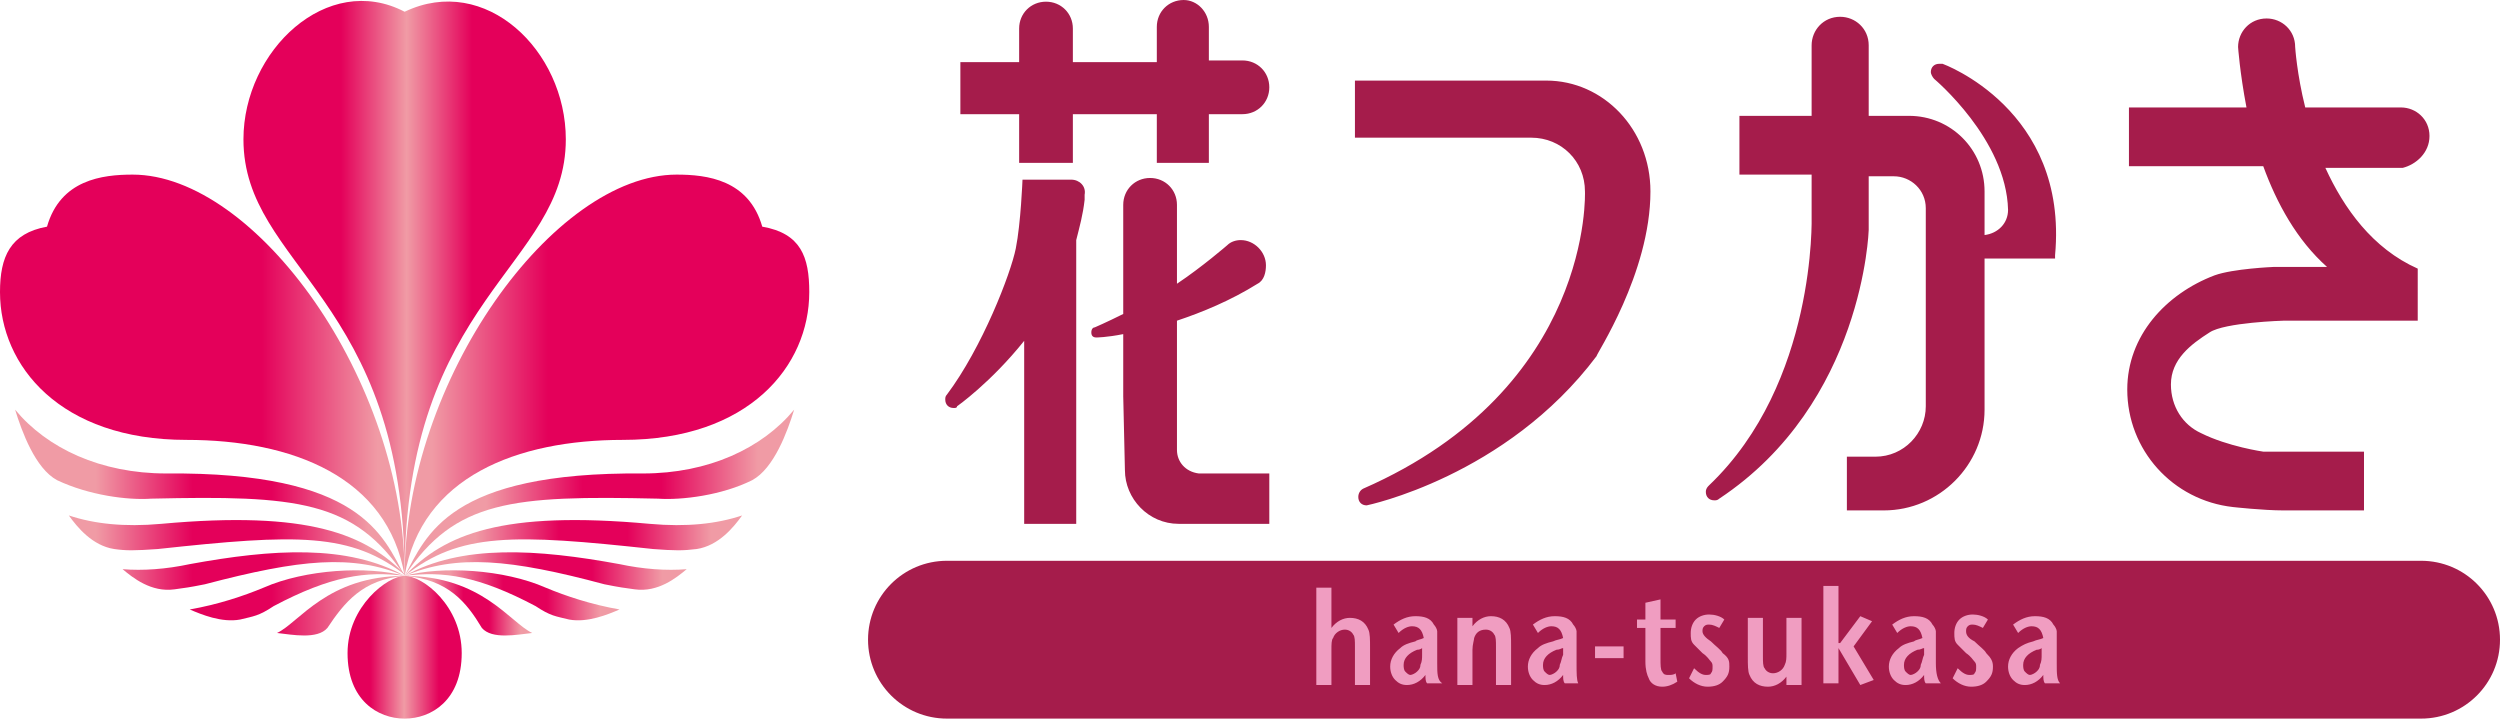 <svg id="レイヤー_1" xmlns="http://www.w3.org/2000/svg" viewBox="0 0 148.9 42.8"><style>.st15{fill:#a51c4b}</style><linearGradient id="SVGID_1_" gradientUnits="userSpaceOnUse" x1="-539.445" y1="52.278" x2="-546.274" y2="52.278" gradientTransform="matrix(1 0 0 .95 566.976 -11.095)"><stop offset=".202" stop-color="#e4005a"/><stop offset=".506" stop-color="#f09ba5"/><stop offset=".803" stop-color="#e4005a"/></linearGradient><path d="M24.1 34.3c-1 0-3.4 1.8-3.4 4.6s1.8 3.9 3.4 3.9c1.6 0 3.4-1.1 3.4-3.9s-2.3-4.6-3.4-4.6z" fill="url(#SVGID_1_)"/><linearGradient id="SVGID_2_" gradientUnits="userSpaceOnUse" x1="-542.813" y1="50.703" x2="-566.898" y2="50.703" gradientTransform="translate(566.93 -28.346)"><stop offset=".067" stop-color="#f09ba5"/><stop offset=".354" stop-color="#e4005a"/></linearGradient><path d="M0 17.4c0 4.4 3.6 8.8 11.1 8.8 6.3 0 12 2.2 13 8.1 0-11.7-8.9-23.9-16.2-23.9-1.8 0-4.3.3-5.1 3.1-2.2.4-2.8 1.8-2.8 3.9z" fill="url(#SVGID_2_)"/><linearGradient id="SVGID_3_" gradientUnits="userSpaceOnUse" x1="686.896" y1="50.703" x2="662.81" y2="50.703" gradientTransform="matrix(-1 0 0 1 711.01 -28.346)"><stop offset=".067" stop-color="#f09ba5"/><stop offset=".354" stop-color="#e4005a"/></linearGradient><path d="M48.2 17.4c0 4.4-3.6 8.8-11.1 8.8-6.3 0-12 2.2-13 8.1 0-11.7 8.9-23.9 16.2-23.9 1.8 0 4.3.3 5.1 3.1 2.3.4 2.8 1.8 2.8 3.9z" fill="url(#SVGID_3_)"/><linearGradient id="SVGID_4_" gradientUnits="userSpaceOnUse" x1="-552.462" y1="45.501" x2="-533.181" y2="45.501" gradientTransform="translate(566.93 -28.346)"><stop offset=".303" stop-color="#e4005a"/><stop offset=".506" stop-color="#f09ba5"/><stop offset=".708" stop-color="#e4005a"/></linearGradient><path d="M24.1 34.3c0-16.6-9.6-18.4-9.6-26 0-5.3 5-10 9.6-7.6 4.8-2.3 9.6 2.3 9.6 7.6 0 7.6-9.6 9.4-9.6 26" fill="url(#SVGID_4_)"/><linearGradient id="SVGID_5_" gradientUnits="userSpaceOnUse" x1="-566.077" y1="57.723" x2="-542.729" y2="57.723" gradientTransform="translate(566.93 -28.346)"><stop offset=".208" stop-color="#f09ba5"/><stop offset=".455" stop-color="#e4005a"/><stop offset=".657" stop-color="#e4005a"/><stop offset=".904" stop-color="#f09ba5"/></linearGradient><path d="M9 29.7c8.7-.2 12.1.1 15.1 4.6-1.3-2.4-2.6-6.2-14.2-6.1-3.9 0-7.1-1.5-9-3.8.4 1.3 1.2 3.5 2.5 4.2 1.9.9 4.2 1.2 5.6 1.1z" fill="url(#SVGID_5_)"/><linearGradient id="SVGID_6_" gradientUnits="userSpaceOnUse" x1="-566.076" y1="60.84" x2="-542.729" y2="60.84" gradientTransform="translate(566.93 -28.346)"><stop offset=".208" stop-color="#f09ba5"/><stop offset=".455" stop-color="#e4005a"/><stop offset=".657" stop-color="#e4005a"/><stop offset=".904" stop-color="#f09ba5"/></linearGradient><path d="M9.4 32.7c8.3-.9 11.5-1 14.8 1.6-2.4-2.5-5.8-3.9-14.6-3.1-2.2.2-4 0-5.5-.5.5.7 1.4 1.8 2.7 2 .7.1 1.2.1 2.6 0z" fill="url(#SVGID_6_)"/><linearGradient id="SVGID_7_" gradientUnits="userSpaceOnUse" x1="-566.077" y1="62.364" x2="-542.729" y2="62.364" gradientTransform="translate(566.93 -28.346)"><stop offset=".208" stop-color="#f09ba5"/><stop offset=".455" stop-color="#e4005a"/><stop offset=".657" stop-color="#e4005a"/><stop offset=".904" stop-color="#f09ba5"/></linearGradient><path d="M24.1 34.3c-3.4-1.9-7.9-1.6-12.8-.7-1.4.3-2.8.4-4 .3.6.5 1.7 1.4 3.1 1.2.7-.1.8-.1 1.8-.3 5.7-1.5 8.8-1.8 11.9-.5z" fill="url(#SVGID_7_)"/><linearGradient id="SVGID_8_" gradientUnits="userSpaceOnUse" x1="-566.075" y1="63.824" x2="-542.729" y2="63.824" gradientTransform="translate(566.93 -28.346)"><stop offset=".208" stop-color="#f09ba5"/><stop offset=".455" stop-color="#e4005a"/><stop offset=".657" stop-color="#e4005a"/><stop offset=".904" stop-color="#f09ba5"/></linearGradient><path d="M24.1 34.3c-2.2-.6-5.9-.4-8.4.7-1.2.5-2.7 1-4.4 1.3.7.3 1.9.8 3 .6.8-.2 1.1-.2 2-.8 3.4-1.8 5.5-2.1 7.8-1.8z" fill="url(#SVGID_8_)"/><linearGradient id="SVGID_9_" gradientUnits="userSpaceOnUse" x1="-566.077" y1="64.416" x2="-542.729" y2="64.416" gradientTransform="translate(566.93 -28.346)"><stop offset=".208" stop-color="#f09ba5"/><stop offset=".455" stop-color="#e4005a"/><stop offset=".657" stop-color="#e4005a"/><stop offset=".904" stop-color="#f09ba5"/></linearGradient><path d="M24.1 34.3c-4.6 0-6.3 2.8-7.6 3.4.9.1 2.4.4 3-.3 1-1.5 2.1-2.9 4.6-3.1z" fill="url(#SVGID_9_)"/><linearGradient id="SVGID_10_" gradientUnits="userSpaceOnUse" x1="-542.815" y1="57.723" x2="-519.55" y2="57.723" gradientTransform="translate(566.93 -28.346)"><stop offset=".208" stop-color="#f09ba5"/><stop offset=".455" stop-color="#e4005a"/><stop offset=".657" stop-color="#e4005a"/><stop offset=".904" stop-color="#f09ba5"/></linearGradient><path d="M39.2 29.7c-8.7-.2-12.1.1-15.1 4.6 1.3-2.4 2.6-6.2 14.2-6.1 3.9 0 7.1-1.5 9-3.8-.4 1.3-1.2 3.5-2.5 4.2-1.8.9-4.2 1.2-5.6 1.1z" fill="url(#SVGID_10_)"/><linearGradient id="SVGID_11_" gradientUnits="userSpaceOnUse" x1="-542.815" y1="60.84" x2="-522.634" y2="60.84" gradientTransform="translate(566.93 -28.346)"><stop offset=".208" stop-color="#f09ba5"/><stop offset=".455" stop-color="#e4005a"/><stop offset=".657" stop-color="#e4005a"/><stop offset=".904" stop-color="#f09ba5"/></linearGradient><path d="M38.9 32.7c-8.3-.9-11.5-1-14.8 1.6 2.4-2.5 5.8-3.9 14.6-3.1 2.2.2 4 0 5.5-.5-.5.7-1.4 1.8-2.7 2-.8.1-1.3.1-2.6 0z" fill="url(#SVGID_11_)"/><linearGradient id="SVGID_12_" gradientUnits="userSpaceOnUse" x1="-542.815" y1="62.364" x2="-525.849" y2="62.364" gradientTransform="translate(566.93 -28.346)"><stop offset=".208" stop-color="#f09ba5"/><stop offset=".455" stop-color="#e4005a"/><stop offset=".657" stop-color="#e4005a"/><stop offset=".904" stop-color="#f09ba5"/></linearGradient><path d="M24.1 34.3c3.4-1.9 7.9-1.6 12.8-.7 1.4.3 2.8.4 4 .3-.6.5-1.7 1.4-3.1 1.2-.7-.1-.8-.1-1.8-.3-5.6-1.5-8.8-1.8-11.9-.5z" fill="url(#SVGID_12_)"/><linearGradient id="SVGID_13_" gradientUnits="userSpaceOnUse" x1="-542.815" y1="63.824" x2="-529.93" y2="63.824" gradientTransform="translate(566.93 -28.346)"><stop offset=".208" stop-color="#f09ba5"/><stop offset=".455" stop-color="#e4005a"/><stop offset=".657" stop-color="#e4005a"/><stop offset=".904" stop-color="#f09ba5"/></linearGradient><path d="M24.1 34.3c2.2-.6 5.9-.4 8.4.7 1.2.5 2.7 1 4.4 1.3-.7.3-1.9.8-3 .6-.8-.2-1.1-.2-2-.8-3.4-1.8-5.5-2.1-7.8-1.8z" fill="url(#SVGID_13_)"/><linearGradient id="SVGID_14_" gradientUnits="userSpaceOnUse" x1="-542.815" y1="64.416" x2="-535.169" y2="64.416" gradientTransform="translate(566.93 -28.346)"><stop offset=".208" stop-color="#f09ba5"/><stop offset=".455" stop-color="#e4005a"/><stop offset=".657" stop-color="#e4005a"/><stop offset=".904" stop-color="#f09ba5"/></linearGradient><path d="M24.1 34.3c4.6 0 6.3 2.8 7.6 3.4-.9.1-2.4.4-3-.3-.9-1.5-2-2.9-4.6-3.1z" fill="url(#SVGID_14_)"/><path class="st15" d="M56.4 42.8c-2.6 0-4.7-2.1-4.7-4.7s2.1-4.7 4.7-4.7h87.8c2.6 0 4.7 2.1 4.7 4.7s-2.1 4.7-4.7 4.7H56.4z"/><path d="M81.6 40.8h-.9v-2.3c0-.3 0-.6-.1-.7-.1-.2-.3-.3-.5-.3-.3 0-.6.2-.7.5-.1.1-.1.4-.1.7v2.1h-.9V35h.9v2.4c.3-.4.7-.6 1.1-.6.5 0 .9.2 1.1.7.1.2.1.6.1 1.1v2.2zm3-1.2c0 .2-.1.3-.2.4-.1.1-.3.2-.4.2-.1 0-.2-.1-.3-.2-.1-.1-.1-.3-.1-.4 0-.4.3-.7.8-.9.2 0 .3-.1.3-.1v.4c0 .2 0 .4-.1.6zm1-.1v-1.9c0-.1-.1-.3-.2-.4-.2-.4-.6-.5-1.1-.5-.5 0-.9.2-1.3.5l.3.5c.3-.3.6-.4.8-.4.4 0 .6.2.7.7-.2.1-.4.1-.5.2-.4.1-.7.2-.9.4-.4.3-.6.7-.6 1.1 0 .3.1.6.3.8.2.2.4.3.7.3.4 0 .8-.2 1.1-.6 0 .2 0 .4.1.5h.9c-.3-.2-.3-.6-.3-1.2zm4.4 1.3h-.9v-2.3c0-.3 0-.6-.1-.7-.1-.2-.3-.3-.5-.3-.4 0-.6.2-.7.5 0 .1-.1.4-.1.7v2.1h-.9v-4h.9v.5c.3-.4.7-.6 1.1-.6.5 0 .9.2 1.1.7.1.2.1.6.1 1.1v2.3zm2.9-1.2c0 .2-.1.3-.2.4-.1.1-.3.2-.4.2-.1 0-.2-.1-.3-.2-.1-.1-.1-.3-.1-.4 0-.4.3-.7.8-.9.2 0 .3-.1.4-.1v.4c-.1.2-.1.4-.2.6zm1-.1v-1.9c0-.1-.1-.3-.2-.4-.2-.4-.6-.5-1.1-.5-.5 0-.9.2-1.3.5l.3.5c.3-.3.6-.4.8-.4.4 0 .6.2.7.7-.2.1-.4.1-.6.2-.4.1-.7.2-.9.4-.4.3-.6.7-.6 1.1 0 .3.1.6.3.8.2.2.4.3.7.3.4 0 .8-.2 1.1-.6 0 .2 0 .4.1.5h.8c-.1-.2-.1-.6-.1-1.2zm2.8-.3H95v-.7h1.7v.7zm3.2 1.4c-.3.2-.6.3-.9.3-.4 0-.7-.2-.8-.5-.1-.2-.2-.5-.2-1v-2h-.5v-.5h.5v-1l.9-.2v1.2h.9v.5h-.9v1.8c0 .4 0 .7.1.8.1.2.2.2.4.2.1 0 .3 0 .4-.1l.1.5zm3.1-.9c0 .4-.1.6-.4.9-.2.2-.5.3-.9.3s-.8-.2-1.1-.5l.3-.6c.3.3.5.4.7.4.1 0 .3 0 .3-.1.1-.1.1-.2.1-.4 0-.1 0-.2-.1-.3-.1-.1-.2-.3-.5-.5l-.5-.5c-.2-.2-.2-.4-.2-.7 0-.3.1-.6.3-.8.2-.2.5-.3.8-.3.3 0 .7.1.9.3l-.3.5c-.2-.1-.4-.2-.6-.2-.1 0-.2 0-.3.1-.1.1-.1.2-.1.3 0 .2.2.4.5.6.3.3.6.5.7.7.4.3.4.5.4.8zm4.3 1.1h-.9v-.5c-.3.4-.7.6-1.1.6-.5 0-.9-.2-1.1-.7-.1-.2-.1-.6-.1-1.1v-2.3h.9v2.3c0 .3 0 .6.1.7.1.2.3.3.5.3.3 0 .6-.2.7-.5.1-.2.1-.4.1-.7v-2.1h.9v4zm4.3-.3l-.8.3-1.3-2.2v2.1h-.9v-5.8h.9v3.4h.1l1.2-1.6.7.3-1.1 1.5 1.2 2zm2.8-.9c0 .2-.1.3-.2.4-.1.1-.3.2-.4.2-.1 0-.2-.1-.3-.2-.1-.1-.1-.3-.1-.4 0-.4.3-.7.8-.9.2 0 .3-.1.4-.1v.4c-.1.2-.1.4-.2.6zm.9-.1v-1.9c0-.1-.1-.3-.2-.4-.2-.4-.6-.5-1.1-.5-.5 0-.9.2-1.3.5l.3.5c.3-.3.6-.4.8-.4.4 0 .6.2.7.7-.2.1-.4.1-.5.2-.4.1-.7.2-.9.4-.4.3-.6.7-.6 1.1 0 .3.1.6.3.8.2.2.4.3.7.3.4 0 .8-.2 1.1-.6 0 .2 0 .4.1.5h.9c-.2-.2-.3-.6-.3-1.2zm3.4.2c0 .4-.1.6-.4.9-.2.2-.5.3-.9.3s-.8-.2-1.1-.5l.3-.6c.3.3.5.4.7.4.1 0 .3 0 .3-.1.1-.1.1-.2.1-.4 0-.1 0-.2-.1-.3-.1-.1-.2-.3-.5-.5l-.5-.5c-.2-.2-.2-.4-.2-.7 0-.3.1-.6.3-.8.2-.2.5-.3.8-.3.3 0 .7.1.9.3l-.3.5c-.2-.1-.4-.2-.6-.2-.1 0-.2 0-.3.1-.1.1-.1.2-.1.3 0 .2.1.4.5.6.3.3.6.5.7.7.3.3.4.5.4.8zm2.8-.1c0 .2-.1.3-.2.4-.1.1-.3.2-.4.2-.1 0-.2-.1-.3-.2-.1-.1-.1-.3-.1-.4 0-.4.3-.7.8-.9.2 0 .3-.1.3-.1v.4c0 .2 0 .4-.1.6zm1-.1v-1.9c0-.1-.1-.3-.2-.4-.2-.4-.6-.5-1.1-.5-.5 0-.9.2-1.3.5l.3.5c.3-.3.6-.4.8-.4.4 0 .6.2.7.7-.2.1-.4.1-.6.2-.4.1-.6.2-.9.4-.4.3-.6.7-.6 1.1 0 .3.1.6.3.8.2.2.4.3.7.3.4 0 .8-.2 1.1-.6 0 .2 0 .4.1.5h.9c-.2-.2-.2-.6-.2-1.2z" fill="#f09dc1"/><path class="st15" d="M98.3 11.4c0-3.7-2.8-6.6-6.2-6.6H80.7v3.4h10.5c1.8 0 3.2 1.4 3.2 3.2 0 0 .5 11.7-13.2 17.7-.2.1-.3.3-.3.5 0 .3.2.5.5.5 0 0 8.3-1.7 13.7-8.9-.1 0 3.2-4.9 3.2-9.8zm-34.5-.7h-2.9s-.1 2.6-.4 4.1c-.3 1.5-2 5.9-4.1 8.7-.1.1-.1.2-.1.3 0 .3.2.5.5.5.1 0 .2 0 .2-.1 0 0 2-1.4 4-3.9v10.9h3.1V14.3c.2-.8.4-1.5.5-2.4v-.3c.1-.5-.3-.9-.8-.9zm-3-1h3.1V6.8h5v2.9H72V6.8h2c.9 0 1.6-.7 1.6-1.6 0-.9-.7-1.6-1.6-1.6h-2v-2c0-.9-.7-1.6-1.5-1.6-.9 0-1.6.7-1.6 1.6v2.1h-5v-2c0-.9-.7-1.6-1.6-1.6-.9 0-1.6.7-1.6 1.6v2h-3.5v3.1h3.5v2.9zm9.3 17.1v-7.7c1.5-.5 3.2-1.2 4.8-2.2.4-.2.5-.7.5-1.1 0-.8-.7-1.5-1.5-1.5-.3 0-.6.1-.8.3 0 0-1.5 1.3-3 2.3v-4.7c0-.9-.7-1.6-1.6-1.6-.9 0-1.6.7-1.6 1.6v6.5c-1 .5-1.7.8-1.7.8-.1 0-.2.1-.2.3 0 .2.1.3.3.3 0 0 .6 0 1.6-.2v3.7L67 28c0 1.7 1.4 3.2 3.2 3.2h5.4v-3h-4.2c-.8-.1-1.3-.7-1.3-1.4zm52.3-11.6c.8-8.7-6.7-11.4-6.7-11.4h-.2c-.3 0-.5.2-.5.5 0 .1.1.3.2.4 0 0 4.3 3.6 4.4 7.8 0 .8-.6 1.4-1.4 1.5v-2.6c0-2.5-2-4.5-4.5-4.5h-2.4V2.7c0-1-.8-1.7-1.7-1.7-1 0-1.7.8-1.7 1.7v4.2h-4.3v3.5h4.3v2.5s.3 9.9-6.1 16c-.1.1-.2.2-.2.4 0 .3.2.5.5.5.1 0 .2 0 .3-.1 8.6-5.7 8.9-16 8.9-16v-3.2h1.5c1 0 1.9.8 1.9 1.9v11.8c0 1.6-1.3 3-3 3H110v3.2h2.2c3.3 0 6-2.7 6-6v-9h4.2zm22.3-7.1c0-1-.8-1.7-1.7-1.7h-5.7c-.5-2-.6-3.6-.6-3.6 0-1-.8-1.7-1.7-1.7-1 0-1.7.8-1.7 1.7 0 0 .1 1.5.5 3.6h-7v3.5h8c.8 2.2 2 4.4 3.8 6h-3.2s-2.4.1-3.5.5c-2.9 1.1-5.2 3.6-5.2 6.8 0 3.6 2.7 6.6 6.3 7 0 0 1.8.2 3 .2h4.8v-3.5h-6s-2.1-.3-3.7-1.1c-1.1-.5-1.8-1.6-1.8-2.9 0-1.5 1.2-2.4 2.3-3.1.9-.6 4.4-.7 4.4-.7h8V16c-2.7-1.2-4.4-3.6-5.5-6h4.6c.8-.2 1.6-.9 1.6-1.9z"/></svg>